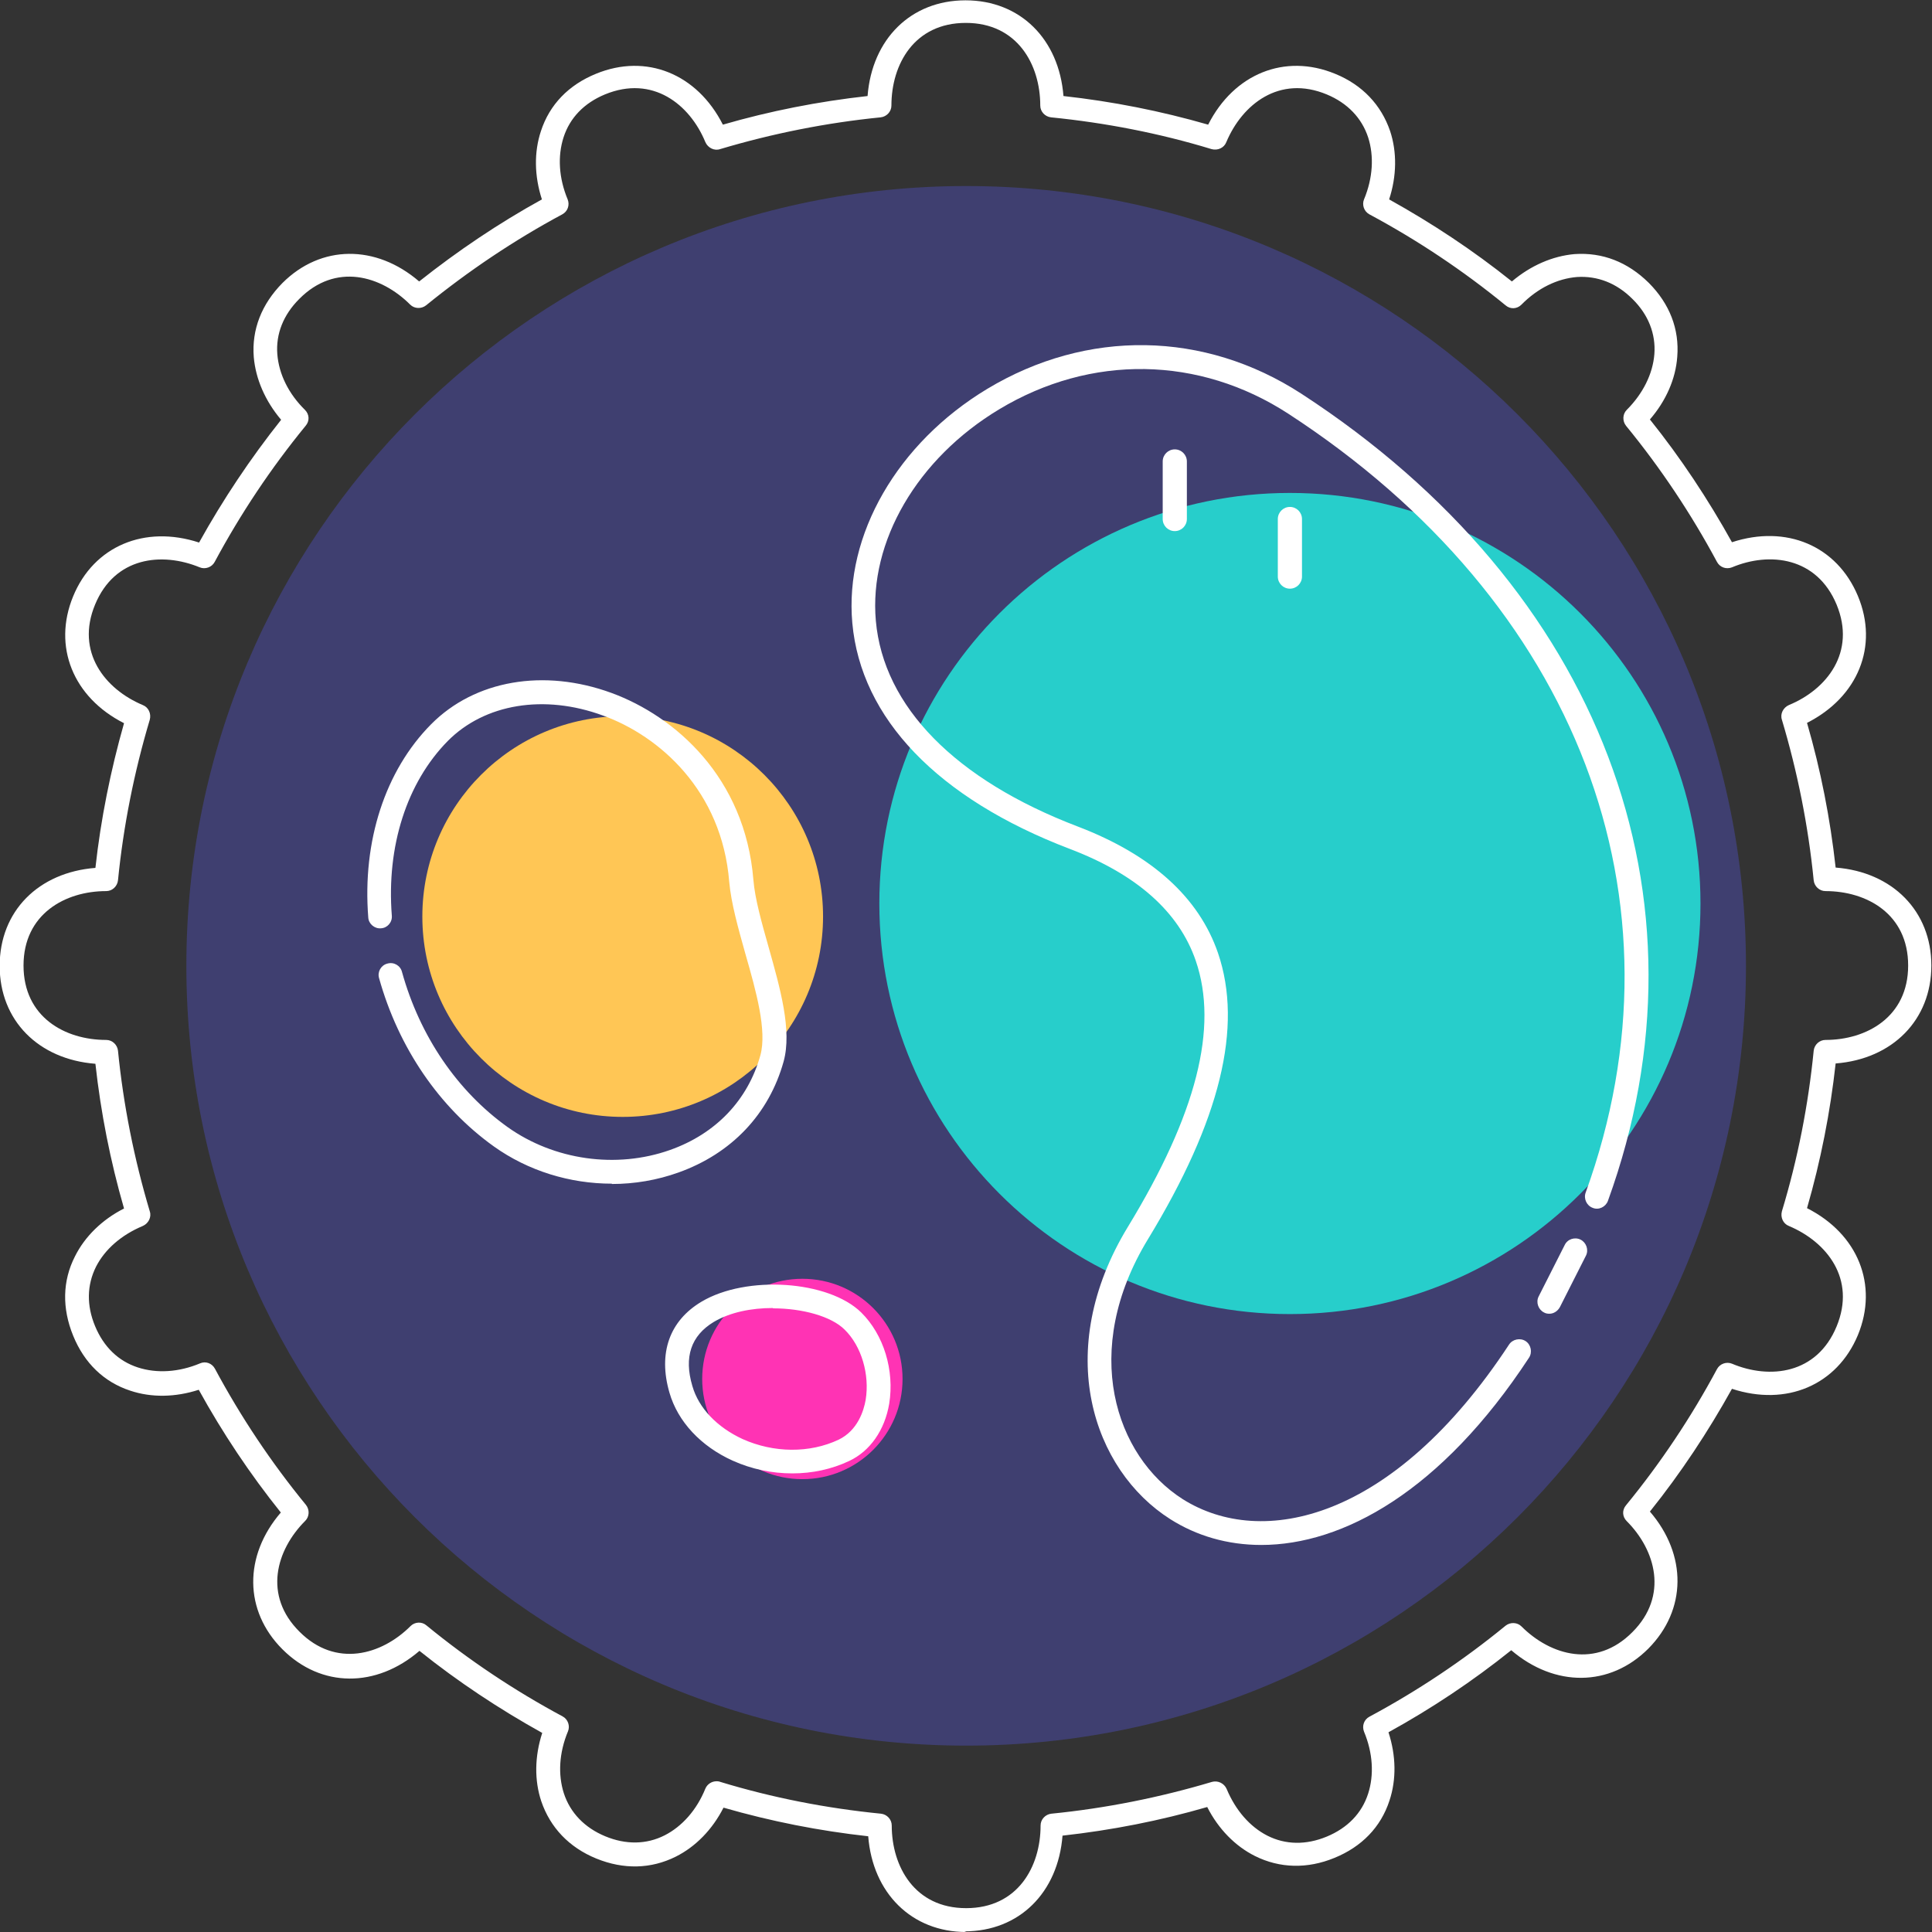 <svg width="96" height="96" viewBox="0 0 96 96" fill="none" xmlns="http://www.w3.org/2000/svg">
<rect x="0" y="0" width="96" height="96" fill="#333333" stroke="none"/>
<g clip-path="url(#clip0_395_1219)">
<path d="M48.008 86.739C69.408 86.739 86.756 69.391 86.756 47.992C86.756 26.592 69.408 9.244 48.008 9.244C26.608 9.244 9.26 26.592 9.26 47.992C9.26 69.391 26.608 86.739 48.008 86.739Z" fill="#3F3F70"/>
<path d="M39.87 73.498C42.619 73.498 44.847 71.269 44.847 68.52C44.847 65.771 42.619 63.542 39.87 63.542C37.12 63.542 34.892 65.771 34.892 68.52C34.892 71.269 37.12 73.498 39.87 73.498Z" fill="#FF33B4"/>
<path d="M30.941 55.498C36.44 55.498 40.897 51.041 40.897 45.542C40.897 40.044 36.44 35.587 30.941 35.587C25.443 35.587 20.986 40.044 20.986 45.542C20.986 51.041 25.443 55.498 30.941 55.498Z" fill="#FFC655"/>
<path d="M64.095 65.296C75.362 65.296 84.496 56.162 84.496 44.895C84.496 33.628 75.362 24.494 64.095 24.494C52.828 24.494 43.694 33.628 43.694 44.895C43.694 56.162 52.828 65.296 64.095 65.296Z" fill="#27CECB"/>
<path d="M48.008 96C45.306 96 43.362 94.072 43.141 91.243C40.707 90.975 38.305 90.501 35.951 89.821C35.398 90.911 34.56 91.765 33.58 92.255C32.348 92.871 30.989 92.903 29.63 92.35C28.271 91.796 27.338 90.801 26.896 89.505C26.548 88.462 26.564 87.277 26.943 86.108C24.81 84.922 22.756 83.563 20.843 82.03C18.694 83.879 15.96 83.879 14.033 81.951C12.12 80.039 12.105 77.305 13.954 75.156C12.421 73.244 11.062 71.206 9.876 69.057C8.707 69.436 7.522 69.452 6.479 69.104C5.167 68.677 4.188 67.729 3.635 66.37C3.081 65.011 3.097 63.652 3.729 62.42C4.219 61.44 5.073 60.602 6.163 60.049C5.483 57.695 5.009 55.293 4.741 52.859C1.912 52.638 -0.016 50.71 -0.016 47.992C-0.016 45.274 1.912 43.346 4.741 43.125C5.009 40.691 5.499 38.273 6.163 35.935C3.635 34.655 2.607 32.126 3.635 29.63C4.662 27.133 7.19 26.074 9.892 26.959C11.078 24.826 12.437 22.787 13.969 20.859C13.179 19.927 12.705 18.836 12.61 17.746C12.5 16.371 13.005 15.107 14.033 14.064C15.945 12.152 18.678 12.136 20.828 13.985C22.74 12.468 24.778 11.093 26.927 9.908C26.548 8.739 26.532 7.553 26.88 6.51C27.307 5.199 28.255 4.219 29.614 3.666C32.111 2.639 34.639 3.666 35.919 6.194C38.258 5.515 40.675 5.041 43.109 4.772C43.33 1.944 45.258 0.016 47.976 0.016C50.694 0.016 52.622 1.944 52.843 4.772C55.277 5.041 57.679 5.515 60.033 6.194C61.313 3.666 63.842 2.639 66.339 3.666C67.698 4.219 68.63 5.215 69.073 6.51C69.42 7.553 69.404 8.754 69.025 9.908C71.158 11.093 73.213 12.452 75.125 13.985C76.057 13.195 77.148 12.721 78.238 12.626C79.629 12.531 80.877 13.021 81.92 14.048C82.963 15.091 83.453 16.355 83.342 17.73C83.263 18.821 82.789 19.911 81.983 20.843C83.516 22.755 84.875 24.81 86.06 26.943C88.762 26.058 91.275 27.117 92.318 29.614C93.361 32.11 92.318 34.639 89.79 35.919C90.469 38.258 90.943 40.675 91.212 43.109C94.04 43.33 95.968 45.274 95.968 47.976C95.968 50.678 94.04 52.622 91.212 52.843C90.943 55.277 90.469 57.679 89.79 60.033C92.318 61.313 93.345 63.842 92.318 66.339C91.275 68.835 88.762 69.894 86.06 69.009C84.875 71.142 83.516 73.197 81.983 75.109C83.832 77.258 83.816 79.992 81.904 81.92C79.992 83.832 77.258 83.848 75.093 81.999C73.181 83.532 71.143 84.891 68.993 86.076C69.373 87.245 69.389 88.43 69.041 89.473C68.614 90.785 67.666 91.765 66.307 92.318C64.964 92.871 63.589 92.839 62.356 92.223C61.377 91.733 60.539 90.88 59.986 89.79C57.647 90.469 55.23 90.943 52.796 91.212C52.575 94.04 50.647 95.968 47.929 95.968L48.008 96ZM35.619 88.51C35.619 88.51 35.729 88.51 35.792 88.541C38.384 89.331 41.071 89.853 43.773 90.121C44.073 90.153 44.31 90.406 44.31 90.706C44.31 92.745 45.448 94.815 48.008 94.815C50.568 94.815 51.706 92.76 51.706 90.706C51.706 90.406 51.943 90.153 52.243 90.121C54.945 89.853 57.632 89.315 60.223 88.541C60.508 88.462 60.824 88.604 60.95 88.889C61.392 89.948 62.104 90.769 62.973 91.212C63.873 91.67 64.901 91.686 65.928 91.259C66.955 90.832 67.666 90.106 67.982 89.126C68.282 88.193 68.219 87.103 67.777 86.044C67.666 85.76 67.777 85.444 68.045 85.302C70.431 84.022 72.707 82.504 74.809 80.782C75.046 80.592 75.394 80.608 75.599 80.814C77.053 82.267 79.312 82.915 81.114 81.098C82.915 79.297 82.268 77.021 80.83 75.583C80.608 75.362 80.593 75.03 80.798 74.793C82.52 72.691 84.037 70.416 85.317 68.029C85.46 67.761 85.791 67.65 86.06 67.761C87.941 68.551 90.279 68.282 91.259 65.912C92.239 63.542 90.769 61.709 88.889 60.918C88.604 60.808 88.462 60.492 88.541 60.191C89.331 57.584 89.853 54.913 90.121 52.211C90.153 51.911 90.406 51.674 90.706 51.674C92.745 51.674 94.815 50.536 94.815 47.976C94.815 45.416 92.76 44.278 90.706 44.278C90.406 44.278 90.153 44.041 90.121 43.741C89.853 41.039 89.316 38.352 88.541 35.761C88.446 35.476 88.604 35.16 88.889 35.034C90.769 34.26 92.239 32.411 91.259 30.04C90.279 27.686 87.941 27.401 86.06 28.191C85.776 28.302 85.46 28.191 85.317 27.923C84.037 25.537 82.52 23.261 80.798 21.159C80.608 20.922 80.624 20.575 80.83 20.369C81.635 19.563 82.125 18.584 82.204 17.604C82.283 16.592 81.904 15.629 81.114 14.854C80.324 14.064 79.376 13.701 78.364 13.764C77.385 13.843 76.405 14.317 75.599 15.139C75.378 15.36 75.046 15.376 74.809 15.17C72.707 13.448 70.431 11.931 68.045 10.651C67.777 10.508 67.666 10.177 67.777 9.908C68.219 8.849 68.282 7.759 67.982 6.826C67.666 5.863 66.955 5.12 65.928 4.693C63.573 3.713 61.724 5.183 60.934 7.064C60.824 7.348 60.508 7.49 60.207 7.411C57.616 6.621 54.929 6.1 52.227 5.831C51.927 5.799 51.69 5.546 51.69 5.246C51.69 3.208 50.552 1.138 47.992 1.138C45.432 1.138 44.294 3.192 44.294 5.246C44.294 5.546 44.057 5.799 43.757 5.831C41.055 6.1 38.368 6.637 35.777 7.411C35.492 7.506 35.176 7.348 35.05 7.064C34.276 5.183 32.427 3.713 30.056 4.693C29.029 5.12 28.318 5.847 28.002 6.826C27.702 7.759 27.765 8.849 28.207 9.908C28.318 10.192 28.207 10.508 27.939 10.651C25.552 11.931 23.277 13.463 21.175 15.17C20.938 15.36 20.591 15.344 20.385 15.139C18.931 13.685 16.672 13.037 14.87 14.854C14.08 15.644 13.701 16.592 13.78 17.604C13.859 18.584 14.333 19.563 15.155 20.369C15.376 20.59 15.392 20.922 15.186 21.159C13.464 23.261 11.947 25.537 10.667 27.923C10.524 28.191 10.193 28.302 9.924 28.191C8.043 27.417 5.705 27.67 4.725 30.04C3.745 32.395 5.215 34.244 7.095 35.034C7.38 35.145 7.522 35.461 7.443 35.761C6.669 38.352 6.131 41.039 5.863 43.741C5.831 44.041 5.578 44.278 5.278 44.278C3.239 44.278 1.169 45.416 1.169 47.976C1.169 50.536 3.224 51.674 5.278 51.674C5.578 51.674 5.831 51.911 5.863 52.211C6.131 54.913 6.669 57.6 7.443 60.191C7.538 60.476 7.38 60.792 7.095 60.918C6.036 61.361 5.215 62.072 4.772 62.941C4.314 63.858 4.298 64.869 4.725 65.896C5.152 66.923 5.878 67.634 6.858 67.95C7.791 68.251 8.881 68.188 9.94 67.745C10.224 67.619 10.54 67.745 10.682 68.014C11.962 70.4 13.479 72.675 15.202 74.777C15.392 75.014 15.376 75.362 15.17 75.567C13.716 77.021 13.069 79.281 14.886 81.082C16.687 82.884 18.963 82.236 20.401 80.798C20.606 80.592 20.954 80.561 21.191 80.766C23.293 82.489 25.568 84.006 27.954 85.286C28.223 85.428 28.334 85.76 28.223 86.028C27.781 87.087 27.718 88.178 28.018 89.11C28.334 90.074 29.045 90.817 30.072 91.243C31.099 91.67 32.126 91.654 33.027 91.196C33.896 90.753 34.623 89.932 35.05 88.873C35.145 88.652 35.366 88.51 35.603 88.51H35.619Z" fill="white"/>
<path d="M62.673 76.768C60.982 76.768 59.449 76.31 58.153 75.488C54.313 73.054 52.275 67.144 56.051 60.95C59.449 55.371 60.555 51.057 59.417 47.739C58.58 45.305 56.478 43.441 53.144 42.176C46.602 39.679 42.777 35.697 42.351 30.956C41.956 26.579 44.595 22.012 49.051 19.326C54.013 16.339 59.844 16.434 64.664 19.563C79.534 29.234 85.365 44.61 79.897 59.67C79.787 59.97 79.439 60.144 79.139 60.017C78.839 59.907 78.68 59.559 78.791 59.259C84.053 44.736 78.396 29.914 64.016 20.558C59.591 17.683 54.218 17.588 49.651 20.337C45.574 22.787 43.172 26.911 43.52 30.846C43.899 35.113 47.471 38.747 53.555 41.07C57.237 42.477 59.575 44.594 60.523 47.359C61.772 51.026 60.634 55.672 57.047 61.566C53.665 67.113 55.419 72.359 58.769 74.492C62.704 76.973 69.231 75.567 74.983 66.812C75.157 66.544 75.536 66.465 75.805 66.638C76.073 66.812 76.152 67.192 75.978 67.46C71.617 74.113 66.718 76.768 62.673 76.768ZM39.364 73.212C38.368 73.212 37.357 73.007 36.409 72.58C34.829 71.869 33.675 70.636 33.264 69.198C32.695 67.239 33.264 65.627 34.86 64.679C37.088 63.352 41.166 63.62 42.793 65.216C43.915 66.323 44.452 68.092 44.184 69.752C43.962 71.063 43.236 72.106 42.193 72.596C41.324 73.007 40.359 73.212 39.38 73.212H39.364ZM38.4 64.995C37.341 64.995 36.282 65.201 35.461 65.69C34.339 66.37 33.975 67.429 34.402 68.867C34.718 69.973 35.635 70.921 36.899 71.506C38.447 72.201 40.233 72.217 41.671 71.537C42.619 71.079 42.919 70.099 43.014 69.562C43.22 68.298 42.809 66.891 41.971 66.07C41.308 65.406 39.87 65.011 38.416 65.011L38.4 64.995ZM76.99 65.279C76.895 65.279 76.8 65.264 76.721 65.216C76.437 65.074 76.31 64.711 76.452 64.426L77.748 61.866C77.89 61.566 78.254 61.455 78.538 61.597C78.823 61.74 78.949 62.103 78.807 62.388L77.511 64.948C77.4 65.153 77.195 65.279 76.99 65.279ZM30.404 58.816C28.318 58.816 26.248 58.184 24.541 56.967C21.823 55.024 19.8 52.053 18.837 48.608C18.742 48.292 18.931 47.96 19.247 47.881C19.564 47.786 19.895 47.976 19.974 48.292C20.859 51.484 22.724 54.218 25.221 56.003C27.528 57.647 30.625 58.089 33.296 57.141C35.571 56.335 37.167 54.66 37.784 52.432C38.116 51.215 37.578 49.272 37.041 47.407C36.678 46.111 36.33 44.879 36.235 43.82C35.872 39.284 32.759 36.566 29.962 35.555C27.038 34.48 24.083 34.97 22.25 36.819C20.211 38.889 19.2 42.05 19.469 45.495C19.5 45.827 19.247 46.111 18.931 46.127C18.615 46.158 18.315 45.906 18.299 45.59C17.999 41.797 19.137 38.289 21.428 35.982C23.593 33.801 27.022 33.2 30.388 34.433C33.533 35.587 37.025 38.621 37.436 43.725C37.515 44.673 37.847 45.843 38.195 47.075C38.764 49.098 39.364 51.2 38.937 52.748C38.21 55.355 36.361 57.315 33.707 58.263C32.648 58.642 31.526 58.832 30.404 58.832V58.816Z" fill="white"/>
<path d="M64.095 29.251C63.763 29.251 63.494 28.982 63.494 28.65V25.79C63.494 25.458 63.763 25.189 64.095 25.189C64.427 25.189 64.695 25.458 64.695 25.79V28.65C64.695 28.982 64.427 29.251 64.095 29.251ZM58.374 26.39C58.042 26.39 57.774 26.122 57.774 25.79V22.93C57.774 22.598 58.042 22.329 58.374 22.329C58.706 22.329 58.975 22.598 58.975 22.93V25.79C58.975 26.122 58.706 26.39 58.374 26.39Z" fill="white"/>
</g>
<defs>
<clipPath id="clip0_395_1219">
<rect width="96" height="96" fill="white"/>
</clipPath>
</defs>
</svg>

